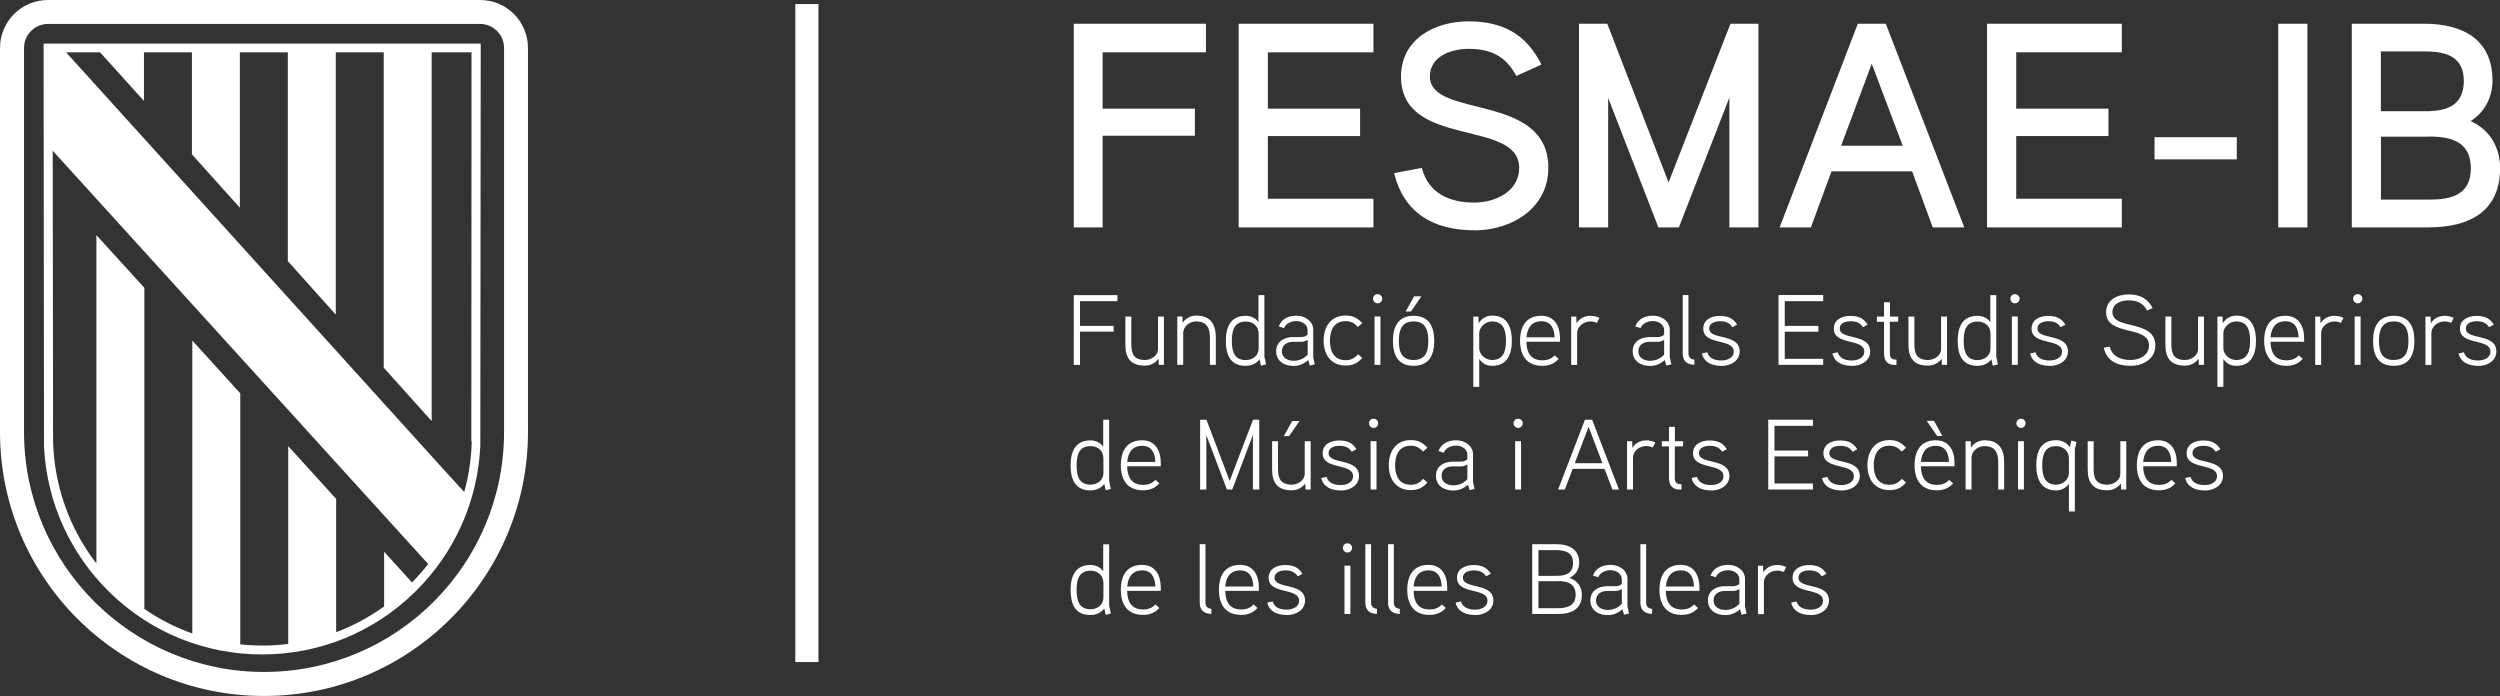 <?xml version="1.0" encoding="UTF-8"?>
<svg id="Capa_2" data-name="Capa 2" xmlns="http://www.w3.org/2000/svg" viewBox="0 0 252.85 70.4">
  <rect x="0" y="0" width="252.85" height="70.4" fill="#333333" stroke="none"/>
  <defs>
    <style>
      .cls-1 {
        fill: #fff;
      }
    </style>
  </defs>
  <g id="Capa_1-2" data-name="Capa 1">
    <rect class="cls-1" x="80.44" y=".41" width="2.34" height="66.55"/>
    <g>
      <path class="cls-1" d="M50.98,43.69c0,13.4-10.87,24.27-24.27,24.27S2.43,57.1,2.43,43.69V4.85c0-1.34,1.09-2.43,2.43-2.43h43.69c1.34,0,2.43,1.09,2.43,2.43v38.84h0ZM48.55,0H4.85C2.17,0,0,2.17,0,4.85v38.84c0,14.74,11.95,26.7,26.7,26.7s26.7-11.96,26.7-26.7V4.85c0-2.69-2.17-4.85-4.85-4.85"/>
      <path class="cls-1" d="M47.71,44.66c-.04,1.74-.3,3.45-.76,5.1l-2.01-2.2L6.68,5.29h3.44l4.44,4.92v-4.92h4.85v10.32l4.85,5.4V5.29h4.85v21.12l4.85,5.41V5.29h4.85v31.9l4.85,5.4V5.29h4.03l-.02,39.37ZM5.31,15.22c4.25,4.68,37.39,41.17,37.4,41.17l.6.65c-.51.65-1.05,1.27-1.64,1.87l-2.82-3.11v5.54c-1.51,1.08-3.13,1.95-4.85,2.6v-13.48l-4.85-5.34v20.01c-.86.11-1.73.16-2.61.16-.76,0-1.5-.04-2.24-.12v-25.39l-4.85-5.33v29.62c-1.71-.61-3.35-1.45-4.85-2.48V29.11l-4.85-5.33v33.21c-2.72-3.53-4.26-7.82-4.38-12.34l-.04-29.43ZM48.63,4.41H4.41l.04,40.71c.26,5.61,2.61,10.85,6.64,14.79,4.15,4.05,9.62,6.28,15.42,6.28s11.27-2.23,15.42-6.28c4.03-3.94,6.38-9.17,6.65-14.79l.04-40.71Z"/>
    </g>
    <g>
      <g>
        <path class="cls-1" d="M121.97,5.29h-10.45v5.7h9.33v2.74h-9.33v9.27h-2.92V2.4h13.37v2.89Z"/>
        <path class="cls-1" d="M138.91,23h-13.63V2.4h13.63v2.89h-10.68v5.7h9.33v2.77h-9.33v6.34h10.68v2.89Z"/>
        <path class="cls-1" d="M149.12,23.29c-4.22,0-7.14-1.8-8.12-5.78l2.8-.53c.68,2.6,2.83,3.51,5.31,3.51,2.07,0,4.54-1.09,4.54-3.51,0-5.02-11.95-1.89-11.95-9.24,0-3.78,3.39-5.58,6.82-5.58s5.84,1.27,7.38,4.37l-2.54,1.15c-1.06-1.98-2.54-2.74-4.84-2.74-1.62,0-3.9.68-3.9,2.8,0,4.31,11.98,1.56,11.98,9.24,0,4.07-3.69,6.32-7.5,6.32Z"/>
        <path class="cls-1" d="M177.86,23h-2.95v-13.13l-5.11,13.13h-2.07l-5.08-13.1v13.1h-2.95V2.4h2.86l6.2,16.05,6.26-16.05h2.83v20.6Z"/>
        <path class="cls-1" d="M198.67,23h-3.19l-2.09-5.67h-8.15l-2.09,5.67h-3.16l7.91-20.6h2.83l7.94,20.6ZM192.44,14.74l-3.13-8.29-3.1,8.29h6.23Z"/>
        <path class="cls-1" d="M214.6,23h-13.63V2.4h13.63v2.89h-10.68v5.7h9.33v2.77h-9.33v6.34h10.68v2.89Z"/>
        <path class="cls-1" d="M226.23,16.12h-8.32v-2.24h8.32v2.24Z"/>
        <path class="cls-1" d="M233.37,23h-2.95V2.4h2.95v20.6Z"/>
        <path class="cls-1" d="M245.68,23h-7.82V2.4h7.32c3.87,0,6.91,1.56,6.91,5.75,0,1.53-.65,3.1-2.21,4.1,2.09.94,2.98,2.83,2.98,4.75,0,4.4-3.13,5.99-7.17,5.99ZM245.2,5.2h-4.4v6.05h4.49c2.12,0,3.9-.53,3.9-3.07s-1.92-2.98-3.98-2.98ZM245.68,13.82h-4.87v6.37h4.87c2.18,0,4.22-.44,4.22-3.16s-2.01-3.22-4.22-3.22Z"/>
      </g>
      <g>
        <path class="cls-1" d="M113.02,30.46h-3.79v2.5h3.4v.58h-3.4v3.37h-.63v-7.06h4.42v.62Z"/>
        <path class="cls-1" d="M117.72,36.9h-.52l-.02-.6c-.42.51-.93.68-1.39.68-1.41,0-1.97-.75-1.97-2.11v-2.85h.6v2.82c0,.95.27,1.57,1.39,1.57.57,0,1.31-.41,1.31-1.1v-3.29h.6v4.89Z"/>
        <path class="cls-1" d="M122.97,36.9h-.6v-2.76c0-.93-.29-1.63-1.4-1.63-.75,0-1.3.6-1.3,1.16v3.23h-.6v-4.89h.52l.02.65c.33-.54.91-.74,1.39-.74,1.42,0,1.97.87,1.97,2.21v2.77Z"/>
        <path class="cls-1" d="M127.53,36.99l-.14-.65c-.36.49-.91.66-1.42.66-1.55,0-1.99-1.14-1.99-2.54s.49-2.52,2.01-2.52c.41,0,.98.16,1.29.65v-2.74h.6v6.21s.17.77.17.79l-.53.14ZM127.29,33.7c0-.73-.59-1.18-1.29-1.18-1.25,0-1.41,1.04-1.41,1.95s.16,1.95,1.4,1.95c.7,0,1.31-.45,1.31-1.18v-1.54Z"/>
        <path class="cls-1" d="M132.98,36.85l-.51.12-.15-.55c-.5.42-.95.59-1.5.59-.96,0-1.75-.51-1.75-1.49,0-.89.69-1.41,1.67-1.43.1,0,.76,0,.76,0,.25,0,.54-.02.75-.25v-.46c0-.58-.61-.91-1.11-.91s-1.06.19-1.28.72l-.53-.18c.31-.77.96-1.08,1.83-1.08.82,0,1.66.56,1.66,1.41v2.78l.16.74ZM132.26,34.38c-.32.17-.45.19-.68.19h-.79c-.58,0-1.14.28-1.14.96s.62.96,1.18.96,1-.19,1.43-.61v-1.51Z"/>
        <path class="cls-1" d="M137.36,33.08c-.34-.36-.7-.6-1.25-.6-1.23,0-1.6.98-1.6,1.98s.36,1.97,1.6,1.97c.56,0,.91-.23,1.25-.6l.42.38c-.5.53-.93.76-1.68.76-1.49,0-2.23-1.11-2.23-2.52s.74-2.54,2.23-2.54c.75,0,1.19.25,1.68.77l-.42.38Z"/>
        <path class="cls-1" d="M139.33,30.68c-.25,0-.46-.21-.46-.47s.2-.46.46-.46.47.2.47.46-.21.47-.47.47ZM139.62,36.9h-.6v-4.89h.6v4.89Z"/>
        <path class="cls-1" d="M142.97,37c-1.57,0-2.09-1.09-2.09-2.52s.53-2.54,2.09-2.54,2.09,1.09,2.09,2.54-.54,2.52-2.09,2.52ZM142.97,32.51c-1.26,0-1.49.97-1.49,1.96s.22,1.94,1.49,1.94,1.49-.96,1.49-1.94-.22-1.96-1.49-1.96ZM143.76,29.97l-1.05,1.53h-.54l.86-1.53h.73Z"/>
        <path class="cls-1" d="M150.91,37c-.42,0-.94-.14-1.3-.7v2.83h-.6v-7.11h.52l.02.68c.34-.58.92-.78,1.38-.78,1.53,0,1.98,1.2,1.98,2.55s-.46,2.53-1.99,2.53ZM150.91,32.51c-.7,0-1.3.6-1.3,1.18v1.53c0,.62.6,1.19,1.3,1.19,1.23,0,1.4-1.06,1.4-1.95s-.16-1.95-1.4-1.95Z"/>
        <path class="cls-1" d="M157.79,34.56h-3.41c.02,1.1.44,1.88,1.61,1.88.54,0,.94-.16,1.25-.5l.4.36c-.43.47-.95.7-1.66.7-1.57,0-2.24-1.06-2.24-2.53s.62-2.53,2.16-2.53c1.27,0,1.88.98,1.88,2.28v.34ZM157.23,34.12c-.03-.89-.36-1.63-1.33-1.63s-1.43.65-1.51,1.63h2.84Z"/>
        <path class="cls-1" d="M161.52,32.65c-.2-.08-.43-.14-.66-.14-.71,0-1.35.52-1.35,1.18v3.22h-.6v-4.89h.52l.02.69c.31-.56.9-.77,1.41-.77.32,0,.62.07.91.21l-.25.5Z"/>
        <path class="cls-1" d="M169.04,36.85l-.51.12-.15-.55c-.5.42-.95.59-1.5.59-.96,0-1.75-.51-1.75-1.49,0-.89.69-1.41,1.67-1.43.1,0,.76,0,.76,0,.25,0,.54-.02.75-.25v-.46c0-.58-.61-.91-1.11-.91s-1.06.19-1.28.72l-.53-.18c.31-.77.96-1.08,1.83-1.08.82,0,1.66.56,1.66,1.41v2.78l.16.74ZM168.31,34.38c-.32.17-.45.19-.68.19h-.79c-.58,0-1.14.28-1.14.96s.62.96,1.18.96,1-.19,1.43-.61v-1.51Z"/>
        <path class="cls-1" d="M171.36,36.89c-.79-.03-1.17-.41-1.17-1.15v-5.9h.58v5.9c0,.3.13.59.6.64v.52Z"/>
        <path class="cls-1" d="M174.1,37c-.94,0-1.75-.33-1.97-1.25l.54-.12c.18.63.79.83,1.43.83.52,0,1.25-.22,1.25-.9,0-1.37-3.08-.59-3.08-2.32,0-.9.81-1.29,1.67-1.29.81,0,1.36.23,1.75.89l-.48.25c-.27-.46-.73-.6-1.23-.6-.42,0-1.11.12-1.11.75,0,1.18,3.08.44,3.08,2.3,0,.96-.92,1.47-1.83,1.47Z"/>
        <path class="cls-1" d="M184.4,36.9h-4.52v-7.06h4.52v.62h-3.89v2.5h3.4v.59h-3.4v2.74h3.89v.62Z"/>
        <path class="cls-1" d="M187.3,37c-.94,0-1.75-.33-1.97-1.25l.54-.12c.18.63.79.83,1.43.83.52,0,1.25-.22,1.25-.9,0-1.37-3.08-.59-3.08-2.32,0-.9.81-1.29,1.67-1.29.81,0,1.36.23,1.75.89l-.48.25c-.27-.46-.73-.6-1.23-.6-.42,0-1.11.12-1.11.75,0,1.18,3.08.44,3.08,2.3,0,.96-.92,1.47-1.83,1.47Z"/>
        <path class="cls-1" d="M191.97,32.54h-.83v3.17c0,.5.18.66.67.67v.53h-.21c-.74,0-1.05-.49-1.05-1.16v-3.2h-.72v-.53h.72v-1.45h.6v1.45h.83v.53Z"/>
        <path class="cls-1" d="M196.92,36.9h-.52l-.02-.6c-.42.51-.93.68-1.39.68-1.41,0-1.97-.75-1.97-2.11v-2.85h.6v2.82c0,.95.27,1.57,1.39,1.57.57,0,1.31-.41,1.31-1.1v-3.29h.6v4.89Z"/>
        <path class="cls-1" d="M201.55,36.99l-.14-.65c-.36.49-.91.66-1.42.66-1.55,0-1.99-1.14-1.99-2.54s.49-2.52,2.01-2.52c.41,0,.98.16,1.29.65v-2.74h.6v6.21s.17.77.17.79l-.53.14ZM201.31,33.7c0-.73-.59-1.18-1.29-1.18-1.25,0-1.41,1.04-1.41,1.95s.16,1.95,1.4,1.95c.7,0,1.31-.45,1.31-1.18v-1.54Z"/>
        <path class="cls-1" d="M203.79,30.68c-.25,0-.46-.21-.46-.47s.2-.46.46-.46.47.2.47.46-.21.47-.47.47ZM204.08,36.9h-.6v-4.89h.6v4.89Z"/>
        <path class="cls-1" d="M207.3,37c-.94,0-1.75-.33-1.97-1.25l.54-.12c.18.63.79.83,1.43.83.52,0,1.25-.22,1.25-.9,0-1.37-3.08-.59-3.08-2.32,0-.9.81-1.29,1.67-1.29.81,0,1.36.23,1.75.89l-.48.25c-.27-.46-.73-.6-1.23-.6-.42,0-1.11.12-1.11.75,0,1.18,3.08.44,3.08,2.3,0,.96-.92,1.47-1.83,1.47Z"/>
        <path class="cls-1" d="M215.49,37c-1.42,0-2.41-.53-2.72-1.83l.61-.11c.25,1.03,1.18,1.35,2.11,1.35.86,0,1.86-.45,1.86-1.47,0-2.1-4.34-.87-4.34-3.36,0-1.25,1.12-1.8,2.27-1.8s1.93.39,2.44,1.38l-.56.25c-.41-.77-1.02-1.03-1.88-1.03-.7,0-1.63.27-1.63,1.2,0,1.83,4.34.69,4.34,3.36,0,1.35-1.22,2.06-2.5,2.06Z"/>
        <path class="cls-1" d="M222.91,36.9h-.52l-.02-.6c-.42.51-.93.68-1.39.68-1.41,0-1.97-.75-1.97-2.11v-2.85h.6v2.82c0,.95.27,1.57,1.39,1.57.57,0,1.31-.41,1.31-1.1v-3.29h.6v4.89Z"/>
        <path class="cls-1" d="M226.17,37c-.42,0-.94-.14-1.3-.7v2.83h-.6v-7.11h.52l.02.68c.34-.58.92-.78,1.38-.78,1.53,0,1.98,1.2,1.98,2.55s-.46,2.53-1.99,2.53ZM226.17,32.51c-.7,0-1.3.6-1.3,1.18v1.53c0,.62.6,1.19,1.3,1.19,1.23,0,1.4-1.06,1.4-1.95s-.16-1.95-1.4-1.95Z"/>
        <path class="cls-1" d="M233.05,34.56h-3.41c.02,1.1.44,1.88,1.61,1.88.54,0,.94-.16,1.25-.5l.4.36c-.43.47-.95.7-1.66.7-1.57,0-2.24-1.06-2.24-2.53s.62-2.53,2.16-2.53c1.27,0,1.88.98,1.88,2.28v.34ZM232.48,34.12c-.03-.89-.36-1.63-1.33-1.63s-1.43.65-1.51,1.63h2.84Z"/>
        <path class="cls-1" d="M236.77,32.65c-.2-.08-.43-.14-.66-.14-.71,0-1.35.52-1.35,1.18v3.22h-.6v-4.89h.52l.02.69c.31-.56.9-.77,1.41-.77.32,0,.62.07.91.21l-.25.5Z"/>
        <path class="cls-1" d="M238.46,30.68c-.25,0-.46-.21-.46-.47s.2-.46.46-.46.47.2.47.46-.21.47-.47.47ZM238.75,36.9h-.6v-4.89h.6v4.89Z"/>
        <path class="cls-1" d="M242.1,37c-1.57,0-2.09-1.09-2.09-2.52s.53-2.54,2.09-2.54,2.09,1.09,2.09,2.54-.54,2.52-2.09,2.52ZM242.1,32.51c-1.26,0-1.49.97-1.49,1.96s.22,1.94,1.49,1.94,1.49-.96,1.49-1.94-.22-1.96-1.49-1.96Z"/>
        <path class="cls-1" d="M247.92,32.65c-.2-.08-.43-.14-.66-.14-.71,0-1.35.52-1.35,1.18v3.22h-.6v-4.89h.52l.02.69c.31-.56.9-.77,1.41-.77.32,0,.62.07.91.21l-.25.5Z"/>
        <path class="cls-1" d="M250.63,37c-.94,0-1.75-.33-1.97-1.25l.54-.12c.18.63.79.83,1.43.83.52,0,1.25-.22,1.25-.9,0-1.37-3.08-.59-3.08-2.32,0-.9.81-1.29,1.67-1.29.81,0,1.36.23,1.75.89l-.48.25c-.27-.46-.73-.6-1.23-.6-.42,0-1.11.12-1.11.75,0,1.18,3.08.44,3.08,2.3,0,.96-.92,1.47-1.83,1.47Z"/>
        <path class="cls-1" d="M111.83,49.59l-.14-.65c-.36.49-.91.66-1.42.66-1.55,0-1.99-1.14-1.99-2.54s.49-2.52,2.01-2.52c.41,0,.98.16,1.29.65v-2.74h.6v6.21s.17.77.17.79l-.53.14ZM111.59,46.3c0-.73-.59-1.18-1.29-1.18-1.25,0-1.41,1.04-1.41,1.95s.16,1.95,1.4,1.95c.7,0,1.31-.45,1.31-1.18v-1.54Z"/>
        <path class="cls-1" d="M117.41,47.16h-3.41c.02,1.1.44,1.88,1.61,1.88.54,0,.94-.16,1.25-.51l.4.36c-.43.47-.95.7-1.66.7-1.57,0-2.24-1.06-2.24-2.53s.62-2.53,2.16-2.53c1.27,0,1.88.98,1.88,2.28v.34ZM116.85,46.72c-.03-.89-.36-1.63-1.33-1.63s-1.43.65-1.51,1.63h2.84Z"/>
        <path class="cls-1" d="M127.35,49.51h-.63v-5.52l-2.09,5.52h-.54l-2.08-5.5v5.5h-.63v-7.06h.64l2.35,6.19,2.36-6.19h.63v7.06Z"/>
        <path class="cls-1" d="M132.56,49.51h-.52l-.02-.6c-.42.51-.93.68-1.39.68-1.41,0-1.97-.75-1.97-2.11v-2.85h.6v2.82c0,.95.27,1.57,1.39,1.57.57,0,1.31-.41,1.31-1.1v-3.29h.6v4.89ZM131.43,42.58l-1.05,1.53h-.54l.86-1.53h.73Z"/>
        <path class="cls-1" d="M135.6,49.6c-.94,0-1.75-.33-1.97-1.25l.54-.12c.18.63.79.83,1.43.83.52,0,1.25-.22,1.25-.9,0-1.37-3.08-.59-3.08-2.32,0-.9.81-1.29,1.67-1.29.81,0,1.36.23,1.75.89l-.48.25c-.27-.46-.73-.6-1.23-.6-.42,0-1.11.12-1.11.75,0,1.18,3.08.44,3.08,2.3,0,.96-.92,1.47-1.83,1.47Z"/>
        <path class="cls-1" d="M138.92,43.28c-.25,0-.46-.21-.46-.47s.2-.46.46-.46.47.2.47.46-.21.47-.47.47ZM139.22,49.51h-.6v-4.89h.6v4.89Z"/>
        <path class="cls-1" d="M143.95,45.68c-.34-.36-.7-.6-1.25-.6-1.23,0-1.6.98-1.6,1.98s.36,1.97,1.6,1.97c.56,0,.91-.23,1.25-.6l.42.38c-.5.53-.93.76-1.68.76-1.49,0-2.23-1.11-2.23-2.52s.74-2.54,2.23-2.54c.75,0,1.19.25,1.68.77l-.42.38Z"/>
        <path class="cls-1" d="M149.14,49.45l-.51.12-.15-.55c-.5.42-.95.59-1.5.59-.96,0-1.75-.51-1.75-1.49,0-.89.69-1.41,1.67-1.43.1,0,.76,0,.76,0,.25,0,.54-.02.75-.25v-.46c0-.58-.61-.91-1.11-.91s-1.06.19-1.28.72l-.53-.18c.31-.77.96-1.08,1.83-1.08.82,0,1.66.56,1.66,1.41v2.78l.16.74ZM148.41,46.98c-.32.17-.45.19-.68.19h-.79c-.58,0-1.14.28-1.14.96s.62.96,1.18.96,1-.19,1.43-.61v-1.51Z"/>
        <path class="cls-1" d="M153.54,43.28c-.25,0-.46-.21-.46-.47s.2-.46.46-.46.47.2.47.46-.21.47-.47.47ZM153.84,49.51h-.6v-4.89h.6v4.89Z"/>
        <path class="cls-1" d="M163.75,49.51h-.67l-.8-2.09h-3.22l-.79,2.09h-.68l2.71-7.06h.73l2.71,7.06ZM162.07,46.85l-1.4-3.68-1.4,3.68h2.79Z"/>
        <path class="cls-1" d="M167.17,45.25c-.2-.08-.43-.14-.66-.14-.71,0-1.35.52-1.35,1.18v3.22h-.6v-4.89h.52l.02.69c.31-.56.9-.77,1.41-.77.32,0,.62.07.91.21l-.25.5Z"/>
        <path class="cls-1" d="M170.22,45.14h-.83v3.17c0,.5.18.66.67.67v.53h-.21c-.74,0-1.05-.49-1.05-1.16v-3.2h-.72v-.53h.72v-1.45h.6v1.45h.83v.53Z"/>
        <path class="cls-1" d="M173.06,49.6c-.94,0-1.75-.33-1.97-1.25l.54-.12c.18.63.79.83,1.43.83.52,0,1.25-.22,1.25-.9,0-1.37-3.08-.59-3.08-2.32,0-.9.81-1.29,1.67-1.29.81,0,1.36.23,1.75.89l-.48.25c-.27-.46-.73-.6-1.23-.6-.42,0-1.11.12-1.11.75,0,1.18,3.08.44,3.08,2.3,0,.96-.92,1.47-1.83,1.47Z"/>
        <path class="cls-1" d="M183.36,49.51h-4.52v-7.06h4.52v.62h-3.89v2.5h3.4v.59h-3.4v2.74h3.89v.62Z"/>
        <path class="cls-1" d="M186.25,49.6c-.94,0-1.75-.33-1.97-1.25l.54-.12c.18.63.79.83,1.43.83.52,0,1.25-.22,1.25-.9,0-1.37-3.08-.59-3.08-2.32,0-.9.81-1.29,1.67-1.29.81,0,1.36.23,1.75.89l-.48.25c-.27-.46-.73-.6-1.23-.6-.42,0-1.11.12-1.11.75,0,1.18,3.08.44,3.08,2.3,0,.96-.92,1.47-1.83,1.47Z"/>
        <path class="cls-1" d="M192.36,45.68c-.34-.36-.7-.6-1.25-.6-1.23,0-1.6.98-1.6,1.98s.36,1.97,1.6,1.97c.56,0,.91-.23,1.25-.6l.42.38c-.5.53-.93.76-1.68.76-1.49,0-2.23-1.11-2.23-2.52s.74-2.54,2.23-2.54c.75,0,1.19.25,1.68.77l-.42.38Z"/>
        <path class="cls-1" d="M197.69,47.16h-3.41c.02,1.1.44,1.88,1.61,1.88.54,0,.94-.16,1.25-.51l.4.36c-.43.47-.95.7-1.66.7-1.57,0-2.24-1.06-2.24-2.53s.62-2.53,2.16-2.53c1.27,0,1.88.98,1.88,2.28v.34ZM197.12,46.72c-.03-.89-.36-1.63-1.33-1.63s-1.43.65-1.51,1.63h2.84ZM196.46,44.1h-.53l-1.06-1.53h.74l.85,1.53Z"/>
        <path class="cls-1" d="M202.7,49.51h-.6v-2.76c0-.93-.29-1.63-1.4-1.63-.75,0-1.3.6-1.3,1.16v3.23h-.6v-4.89h.52l.02.65c.33-.54.91-.74,1.39-.74,1.42,0,1.97.87,1.97,2.21v2.77Z"/>
        <path class="cls-1" d="M204.4,43.28c-.25,0-.46-.21-.46-.47s.2-.46.46-.46.47.2.47.46-.21.47-.47.47ZM204.7,49.51h-.6v-4.89h.6v4.89Z"/>
        <path class="cls-1" d="M210.02,44.7l-.17.75v6.28h-.6v-2.79c-.38.51-.88.66-1.29.66-1.53,0-2.01-1.16-2.01-2.54s.46-2.54,2-2.54c.5,0,1.04.2,1.4.7l.14-.66.54.14ZM209.25,46.3c0-.67-.6-1.18-1.3-1.18-1.23,0-1.4,1.05-1.4,1.95s.17,1.95,1.41,1.95c.71,0,1.29-.54,1.29-1.19v-1.53Z"/>
        <path class="cls-1" d="M215.05,49.51h-.52l-.02-.6c-.42.51-.93.68-1.39.68-1.41,0-1.97-.75-1.97-2.11v-2.85h.6v2.82c0,.95.27,1.57,1.39,1.57.57,0,1.31-.41,1.31-1.1v-3.29h.6v4.89Z"/>
        <path class="cls-1" d="M220.17,47.16h-3.41c.02,1.1.44,1.88,1.61,1.88.54,0,.94-.16,1.25-.51l.4.36c-.43.47-.95.7-1.66.7-1.57,0-2.24-1.06-2.24-2.53s.62-2.53,2.16-2.53c1.27,0,1.88.98,1.88,2.28v.34ZM219.6,46.72c-.03-.89-.36-1.63-1.33-1.63s-1.43.65-1.51,1.63h2.84Z"/>
        <path class="cls-1" d="M222.98,49.6c-.94,0-1.75-.33-1.97-1.25l.54-.12c.18.63.79.83,1.43.83.52,0,1.25-.22,1.25-.9,0-1.37-3.08-.59-3.08-2.32,0-.9.81-1.29,1.67-1.29.81,0,1.36.23,1.75.89l-.48.25c-.27-.46-.73-.6-1.23-.6-.42,0-1.11.12-1.11.75,0,1.18,3.08.44,3.08,2.3,0,.96-.92,1.47-1.83,1.47Z"/>
        <path class="cls-1" d="M111.83,62.19l-.14-.65c-.36.49-.91.66-1.42.66-1.55,0-1.99-1.14-1.99-2.54s.49-2.52,2.01-2.52c.41,0,.98.16,1.29.65v-2.74h.6v6.21s.17.77.17.79l-.53.14ZM111.59,58.9c0-.73-.59-1.18-1.29-1.18-1.25,0-1.41,1.04-1.41,1.95s.16,1.95,1.4,1.95c.7,0,1.31-.45,1.31-1.18v-1.54Z"/>
        <path class="cls-1" d="M117.41,59.76h-3.41c.02,1.1.44,1.88,1.61,1.88.54,0,.94-.16,1.25-.51l.4.36c-.43.47-.95.7-1.66.7-1.57,0-2.24-1.06-2.24-2.53s.62-2.53,2.16-2.53c1.27,0,1.88.98,1.88,2.28v.34ZM116.85,59.32c-.03-.89-.36-1.63-1.33-1.63s-1.43.65-1.51,1.63h2.84Z"/>
        <path class="cls-1" d="M122.51,62.09c-.79-.03-1.17-.41-1.17-1.15v-5.9h.58v5.9c0,.3.13.59.6.64v.52Z"/>
        <path class="cls-1" d="M127.33,59.76h-3.41c.02,1.1.44,1.88,1.61,1.88.54,0,.94-.16,1.25-.51l.4.36c-.43.47-.95.7-1.66.7-1.57,0-2.24-1.06-2.24-2.53s.62-2.53,2.16-2.53c1.27,0,1.88.98,1.88,2.28v.34ZM126.76,59.32c-.03-.89-.36-1.63-1.33-1.63s-1.43.65-1.51,1.63h2.84Z"/>
        <path class="cls-1" d="M130.14,62.2c-.94,0-1.75-.33-1.97-1.25l.54-.12c.18.63.79.83,1.43.83.52,0,1.25-.22,1.25-.9,0-1.37-3.08-.59-3.08-2.32,0-.9.81-1.29,1.67-1.29.81,0,1.36.23,1.75.89l-.48.25c-.27-.46-.73-.6-1.23-.6-.42,0-1.11.12-1.11.75,0,1.18,3.08.44,3.08,2.3,0,.96-.92,1.47-1.83,1.47Z"/>
        <path class="cls-1" d="M136.28,55.88c-.25,0-.46-.21-.46-.47s.2-.46.46-.46.47.2.47.46-.21.47-.47.47ZM136.58,62.1h-.6v-4.89h.6v4.89Z"/>
        <path class="cls-1" d="M139.26,62.09c-.79-.03-1.17-.41-1.17-1.15v-5.9h.58v5.9c0,.3.13.59.6.64v.52Z"/>
        <path class="cls-1" d="M141.56,62.09c-.79-.03-1.17-.41-1.17-1.15v-5.9h.58v5.9c0,.3.13.59.6.64v.52Z"/>
        <path class="cls-1" d="M146.38,59.76h-3.41c.02,1.1.44,1.88,1.61,1.88.54,0,.94-.16,1.25-.51l.4.36c-.43.47-.95.7-1.66.7-1.57,0-2.24-1.06-2.24-2.53s.62-2.53,2.16-2.53c1.27,0,1.88.98,1.88,2.28v.34ZM145.81,59.32c-.03-.89-.36-1.63-1.33-1.63s-1.43.65-1.51,1.63h2.84Z"/>
        <path class="cls-1" d="M149.19,62.2c-.94,0-1.75-.33-1.97-1.25l.54-.12c.18.63.79.83,1.43.83.52,0,1.25-.22,1.25-.9,0-1.37-3.08-.59-3.08-2.32,0-.9.81-1.29,1.67-1.29.81,0,1.36.23,1.75.89l-.48.25c-.27-.46-.73-.6-1.23-.6-.42,0-1.11.12-1.11.75,0,1.18,3.08.44,3.08,2.3,0,.96-.92,1.47-1.83,1.47Z"/>
        <path class="cls-1" d="M157.58,62.1h-2.61v-7.06h2.43c1.3,0,2.32.51,2.32,1.88,0,.57-.26,1.16-.98,1.53.9.31,1.25.99,1.25,1.7,0,1.45-1.05,1.95-2.41,1.95ZM157.41,55.64h-1.81v2.6h1.86c.88,0,1.64-.24,1.64-1.31s-.84-1.29-1.69-1.29ZM157.58,58.78h-1.98v2.73h1.98c.9,0,1.78-.22,1.78-1.36s-.86-1.38-1.78-1.38Z"/>
        <path class="cls-1" d="M164.76,62.05l-.51.12-.15-.55c-.5.42-.95.59-1.5.59-.96,0-1.75-.51-1.75-1.49,0-.89.69-1.41,1.67-1.43.1,0,.76,0,.76,0,.25,0,.54-.02.75-.25v-.46c0-.58-.61-.91-1.11-.91s-1.06.19-1.28.72l-.53-.18c.31-.77.96-1.08,1.83-1.08.82,0,1.66.56,1.66,1.41v2.78l.16.74ZM164.03,59.58c-.32.17-.45.19-.68.19h-.79c-.58,0-1.14.28-1.14.96s.62.96,1.18.96,1-.19,1.43-.61v-1.51Z"/>
        <path class="cls-1" d="M167.08,62.09c-.79-.03-1.17-.41-1.17-1.15v-5.9h.58v5.9c0,.3.13.59.6.64v.52Z"/>
        <path class="cls-1" d="M171.89,59.76h-3.41c.02,1.1.44,1.88,1.61,1.88.54,0,.94-.16,1.25-.51l.4.36c-.43.47-.95.7-1.66.7-1.57,0-2.24-1.06-2.24-2.53s.62-2.53,2.16-2.53c1.27,0,1.88.98,1.88,2.28v.34ZM171.33,59.32c-.03-.89-.36-1.63-1.33-1.63s-1.43.65-1.51,1.63h2.84Z"/>
        <path class="cls-1" d="M176.65,62.05l-.51.12-.15-.55c-.5.42-.95.59-1.5.59-.96,0-1.75-.51-1.75-1.49,0-.89.69-1.41,1.67-1.43.1,0,.76,0,.76,0,.25,0,.54-.02.75-.25v-.46c0-.58-.61-.91-1.11-.91s-1.06.19-1.28.72l-.53-.18c.31-.77.96-1.08,1.83-1.08.82,0,1.66.56,1.66,1.41v2.78l.16.74ZM175.92,59.58c-.32.17-.45.19-.68.19h-.79c-.58,0-1.14.28-1.14.96s.62.96,1.18.96,1-.19,1.43-.61v-1.51Z"/>
        <path class="cls-1" d="M180.41,57.85c-.2-.08-.43-.14-.66-.14-.71,0-1.35.52-1.35,1.18v3.22h-.6v-4.89h.52l.02.69c.31-.56.9-.77,1.41-.77.32,0,.62.07.91.21l-.25.5Z"/>
        <path class="cls-1" d="M183.13,62.2c-.94,0-1.75-.33-1.97-1.25l.54-.12c.18.63.79.83,1.43.83.52,0,1.25-.22,1.25-.9,0-1.37-3.08-.59-3.08-2.32,0-.9.81-1.29,1.67-1.29.81,0,1.36.23,1.75.89l-.48.25c-.27-.46-.73-.6-1.23-.6-.42,0-1.11.12-1.11.75,0,1.18,3.08.44,3.08,2.3,0,.96-.92,1.47-1.83,1.47Z"/>
      </g>
    </g>
  </g>
</svg>